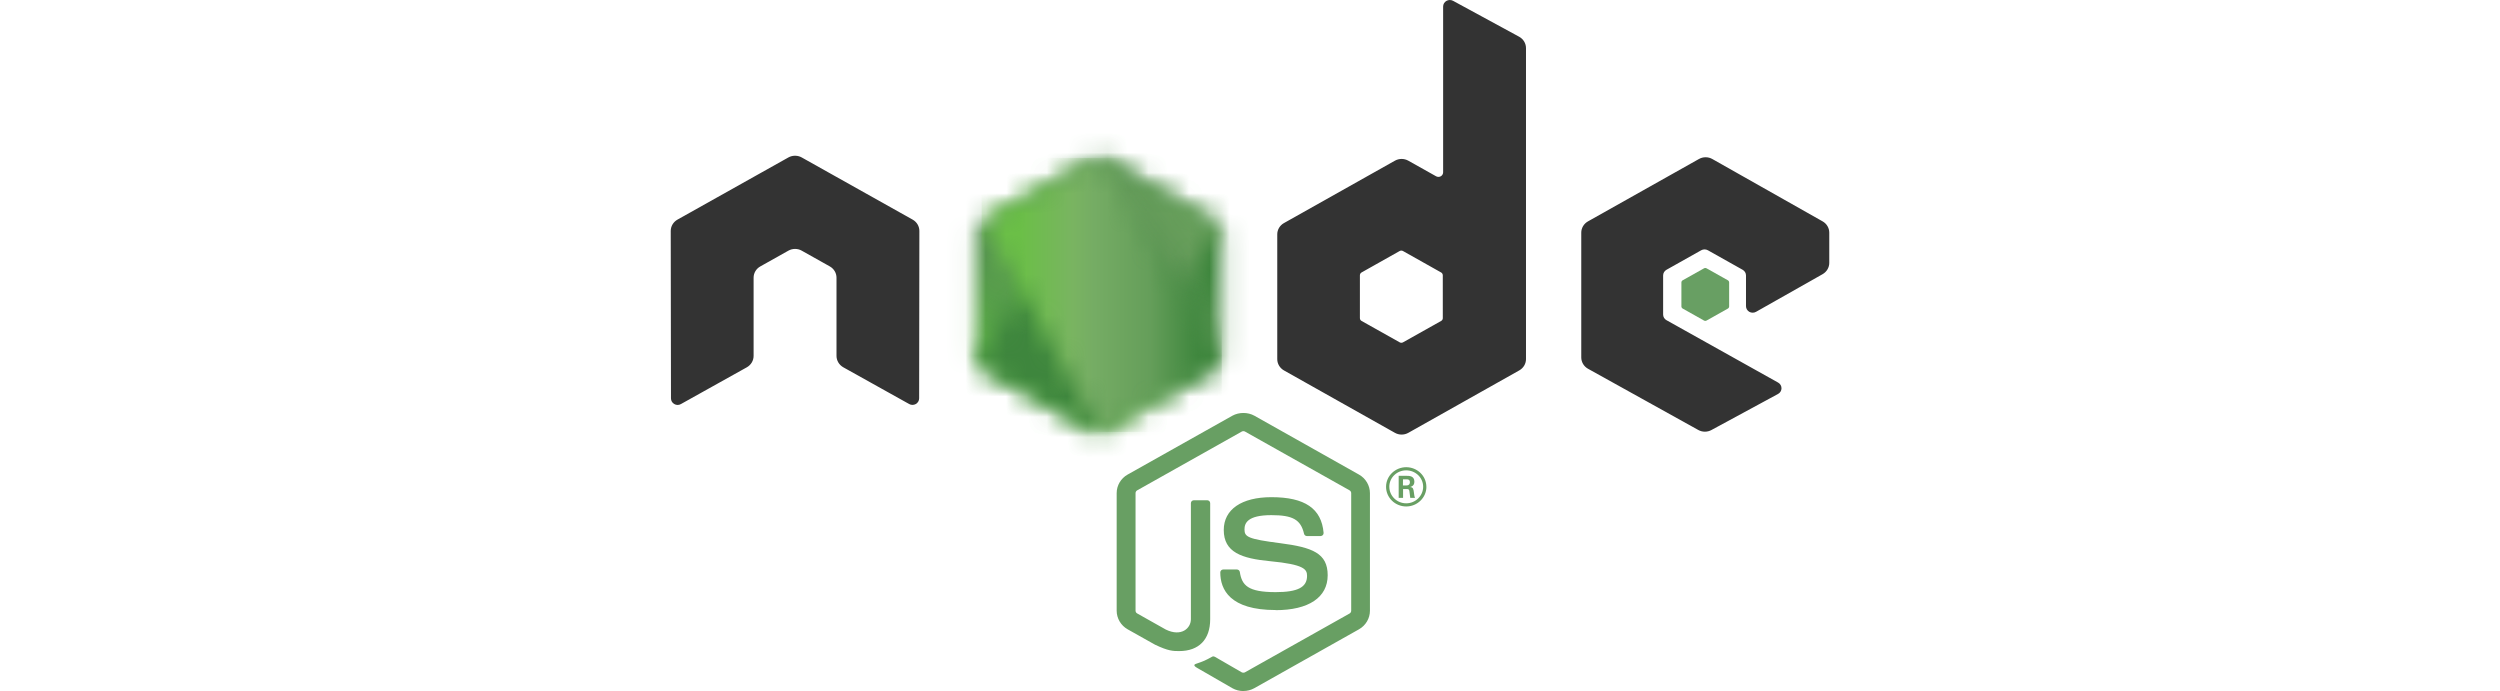 <svg xmlns="http://www.w3.org/2000/svg" width="123" height="34" viewBox="0 0 123 34" fill="none"><g clip-path="url(#clip0_7362_3600)"><path d="M61.173 34C60.985 34 60.798 33.952 60.633 33.86L58.915 32.869C58.658 32.729 58.783 32.679 58.868 32.651C59.21 32.534 59.279 32.508 59.645 32.306C59.683 32.285 59.733 32.292 59.773 32.315L61.093 33.078C61.141 33.103 61.208 33.103 61.252 33.078L66.4 30.184C66.448 30.157 66.479 30.103 66.479 30.048V24.263C66.479 24.205 66.448 24.154 66.399 24.125L61.254 21.233C61.206 21.206 61.143 21.206 61.095 21.233L55.95 24.125C55.901 24.152 55.869 24.206 55.869 24.262V30.047C55.869 30.102 55.9 30.155 55.949 30.181L57.358 30.974C58.124 31.347 58.592 30.908 58.592 30.466V24.756C58.592 24.675 58.657 24.612 58.741 24.612H59.393C59.474 24.612 59.541 24.675 59.541 24.756V30.469C59.541 31.463 58.985 32.033 58.017 32.033C57.719 32.033 57.485 32.033 56.83 31.72L55.48 30.962C55.146 30.774 54.94 30.422 54.94 30.047V24.262C54.94 23.885 55.146 23.534 55.48 23.348L60.633 20.453C60.959 20.273 61.392 20.273 61.715 20.453L66.861 23.349C67.194 23.536 67.401 23.887 67.401 24.263V30.048C67.401 30.424 67.194 30.774 66.861 30.962L61.715 33.857C61.55 33.95 61.363 33.998 61.172 33.998" fill="#689F63"></path><path d="M62.763 30.014C60.511 30.014 60.038 29.007 60.038 28.162C60.038 28.082 60.105 28.018 60.188 28.018H60.852C60.926 28.018 60.988 28.07 60.999 28.14C61.1 28.8 61.399 29.133 62.761 29.133C63.846 29.133 64.307 28.895 64.307 28.334C64.307 28.012 64.175 27.772 62.49 27.611C61.081 27.476 60.209 27.173 60.209 26.075C60.209 25.064 61.086 24.461 62.553 24.461C64.201 24.461 65.018 25.019 65.121 26.216C65.125 26.257 65.11 26.297 65.081 26.328C65.053 26.356 65.013 26.374 64.972 26.374H64.303C64.233 26.374 64.173 26.326 64.159 26.261C63.998 25.567 63.608 25.345 62.551 25.345C61.367 25.345 61.229 25.747 61.229 26.048C61.229 26.413 61.391 26.52 62.989 26.725C64.571 26.93 65.322 27.218 65.322 28.302C65.322 29.393 64.387 30.02 62.755 30.02M69.025 23.884H69.198C69.34 23.884 69.367 23.788 69.367 23.731C69.367 23.583 69.263 23.583 69.204 23.583H69.027L69.025 23.884ZM68.815 23.41H69.198C69.329 23.41 69.587 23.41 69.587 23.696C69.587 23.895 69.456 23.937 69.377 23.962C69.531 23.972 69.541 24.07 69.561 24.208C69.572 24.294 69.588 24.444 69.619 24.494H69.384C69.377 24.444 69.341 24.168 69.341 24.153C69.326 24.091 69.304 24.061 69.225 24.061H69.031V24.495H68.815V23.41ZM68.355 23.949C68.355 24.399 68.728 24.763 69.185 24.763C69.647 24.763 70.019 24.391 70.019 23.949C70.019 23.499 69.641 23.141 69.184 23.141C68.733 23.141 68.354 23.494 68.354 23.948M70.179 23.952C70.179 24.484 69.731 24.918 69.186 24.918C68.645 24.918 68.194 24.489 68.194 23.952C68.194 23.405 68.656 22.986 69.186 22.986C69.721 22.986 70.177 23.406 70.177 23.952" fill="#689F63"></path><path fill-rule="evenodd" clip-rule="evenodd" d="M45.233 11.364C45.233 11.133 45.108 10.921 44.903 10.806L39.446 7.747C39.353 7.695 39.25 7.667 39.146 7.663H39.089C38.984 7.667 38.881 7.695 38.788 7.747L33.33 10.806C33.127 10.921 33 11.133 33 11.364L33.012 19.602C33.012 19.716 33.073 19.822 33.176 19.879C33.276 19.939 33.403 19.939 33.503 19.879L36.748 18.069C36.952 17.951 37.077 17.741 37.077 17.512V13.664C37.077 13.434 37.202 13.222 37.407 13.108L38.788 12.333C38.891 12.275 39.003 12.247 39.118 12.247C39.231 12.247 39.346 12.275 39.446 12.333L40.826 13.107C41.031 13.222 41.156 13.434 41.156 13.663V17.511C41.156 17.74 41.283 17.951 41.487 18.069L44.729 19.877C44.831 19.936 44.957 19.936 45.059 19.877C45.159 19.82 45.222 19.714 45.222 19.6L45.233 11.364ZM70.986 15.652C70.986 15.71 70.955 15.763 70.903 15.791L69.029 16.843C68.978 16.872 68.915 16.872 68.865 16.843L66.99 15.791C66.938 15.763 66.907 15.71 66.907 15.652V13.545C66.907 13.487 66.938 13.434 66.988 13.405L68.862 12.351C68.913 12.322 68.977 12.322 69.028 12.351L70.903 13.405C70.954 13.434 70.985 13.487 70.985 13.545L70.986 15.652ZM71.492 0.041C71.39 -0.015 71.266 -0.013 71.165 0.044C71.064 0.102 71.002 0.207 71.002 0.321V8.478C71.002 8.559 70.958 8.633 70.887 8.673C70.816 8.713 70.728 8.713 70.656 8.673L69.289 7.906C69.085 7.791 68.835 7.791 68.63 7.906L63.171 10.975C62.967 11.089 62.841 11.301 62.841 11.53V17.669C62.841 17.898 62.967 18.109 63.171 18.225L68.63 21.295C68.834 21.41 69.085 21.41 69.29 21.295L74.749 18.223C74.953 18.108 75.079 17.897 75.079 17.667V2.367C75.079 2.134 74.949 1.92 74.74 1.806L71.492 0.041ZM89.672 13.489C89.875 13.374 90 13.162 90 12.934V11.446C90 11.217 89.875 11.006 89.672 10.891L84.247 7.824C84.042 7.708 83.791 7.708 83.586 7.824L78.128 10.892C77.923 11.008 77.798 11.219 77.798 11.448V17.585C77.798 17.816 77.926 18.029 78.131 18.143L83.554 21.154C83.754 21.266 83.999 21.267 84.201 21.158L87.481 19.382C87.585 19.325 87.65 19.219 87.65 19.103C87.65 18.988 87.587 18.88 87.484 18.823L81.992 15.754C81.889 15.697 81.826 15.591 81.826 15.476V13.552C81.826 13.437 81.888 13.331 81.991 13.273L83.7 12.313C83.801 12.256 83.926 12.256 84.028 12.313L85.738 13.273C85.84 13.33 85.903 13.437 85.903 13.551V15.064C85.903 15.178 85.966 15.285 86.068 15.343C86.17 15.399 86.296 15.399 86.398 15.341L89.672 13.489Z" fill="#333333"></path><path fill-rule="evenodd" clip-rule="evenodd" d="M83.837 13.202C83.875 13.18 83.924 13.18 83.963 13.202L85.011 13.79C85.05 13.813 85.074 13.853 85.074 13.897V15.076C85.074 15.12 85.05 15.16 85.011 15.182L83.963 15.771C83.924 15.793 83.875 15.793 83.837 15.771L82.79 15.182C82.75 15.16 82.725 15.12 82.725 15.076V13.897C82.725 13.853 82.749 13.813 82.788 13.79L83.837 13.202Z" fill="#689F63"></path><mask id="mask0_7362_3600" style="mask-type:luminance" maskUnits="userSpaceOnUse" x="47" y="7" width="14" height="15"><path d="M53.709 7.855L48.281 10.906C48.078 11.021 47.953 11.231 47.953 11.459V17.567C47.953 17.795 48.078 18.006 48.281 18.12L53.71 21.174C53.913 21.288 54.163 21.288 54.366 21.174L59.794 18.12C59.996 18.006 60.121 17.795 60.121 17.567V11.459C60.121 11.231 59.996 11.021 59.792 10.906L54.365 7.855C54.264 7.798 54.15 7.769 54.037 7.769C53.923 7.769 53.81 7.798 53.708 7.855" fill="white"></path></mask><g mask="url(#mask0_7362_3600)"><path d="M65.607 10.388L50.31 3.086L42.467 18.669L57.763 25.972L65.607 10.388Z" fill="url(#paint0_linear_7362_3600)"></path></g><mask id="mask1_7362_3600" style="mask-type:luminance" maskUnits="userSpaceOnUse" x="48" y="7" width="12" height="15"><path d="M48.087 17.954C48.139 18.02 48.204 18.077 48.281 18.12L52.937 20.739L53.713 21.174C53.829 21.239 53.961 21.266 54.091 21.257C54.135 21.254 54.178 21.246 54.22 21.234L59.945 11.024C59.902 10.977 59.85 10.938 59.793 10.906L56.238 8.907L54.359 7.854C54.306 7.824 54.248 7.802 54.189 7.787L48.087 17.954Z" fill="white"></path></mask><g mask="url(#mask1_7362_3600)"><path d="M41.474 12.548L52.275 26.786L66.559 16.507L55.758 2.27L41.474 12.548Z" fill="url(#paint1_linear_7362_3600)"></path></g><mask id="mask2_7362_3600" style="mask-type:luminance" maskUnits="userSpaceOnUse" x="48" y="7" width="13" height="15"><path d="M53.972 7.773C53.881 7.781 53.792 7.809 53.71 7.854L48.297 10.897L54.134 21.252C54.215 21.241 54.295 21.214 54.367 21.174L59.795 18.119C59.963 18.025 60.078 17.865 60.112 17.683L54.162 7.783C54.118 7.775 54.074 7.77 54.029 7.77C54.011 7.77 53.993 7.771 53.975 7.773" fill="white"></path></mask><g mask="url(#mask2_7362_3600)"><path d="M48.296 7.77V21.252H60.11V7.77H48.296Z" fill="url(#paint2_linear_7362_3600)"></path></g></g><defs><linearGradient id="paint0_linear_7362_3600" x1="57.954" y1="6.725" x2="50.44" y2="22.464" gradientUnits="userSpaceOnUse"><stop offset="0.3" stop-color="#3E863D"></stop><stop offset="0.5" stop-color="#55934F"></stop><stop offset="0.8" stop-color="#5AAD45"></stop></linearGradient><linearGradient id="paint1_linear_7362_3600" x1="46.939" y1="19.748" x2="60.956" y2="9.115" gradientUnits="userSpaceOnUse"><stop offset="0.57" stop-color="#3E863D"></stop><stop offset="0.72" stop-color="#619857"></stop><stop offset="1" stop-color="#76AC64"></stop></linearGradient><linearGradient id="paint2_linear_7362_3600" x1="48.3" y1="14.512" x2="60.112" y2="14.512" gradientUnits="userSpaceOnUse"><stop offset="0.16" stop-color="#6BBF47"></stop><stop offset="0.38" stop-color="#79B461"></stop><stop offset="0.47" stop-color="#75AC64"></stop><stop offset="0.7" stop-color="#659E5A"></stop><stop offset="0.9" stop-color="#3E863D"></stop></linearGradient><clipPath id="clip0_7362_3600"><rect width="57" height="34" fill="white" transform="translate(33)"></rect></clipPath></defs></svg>